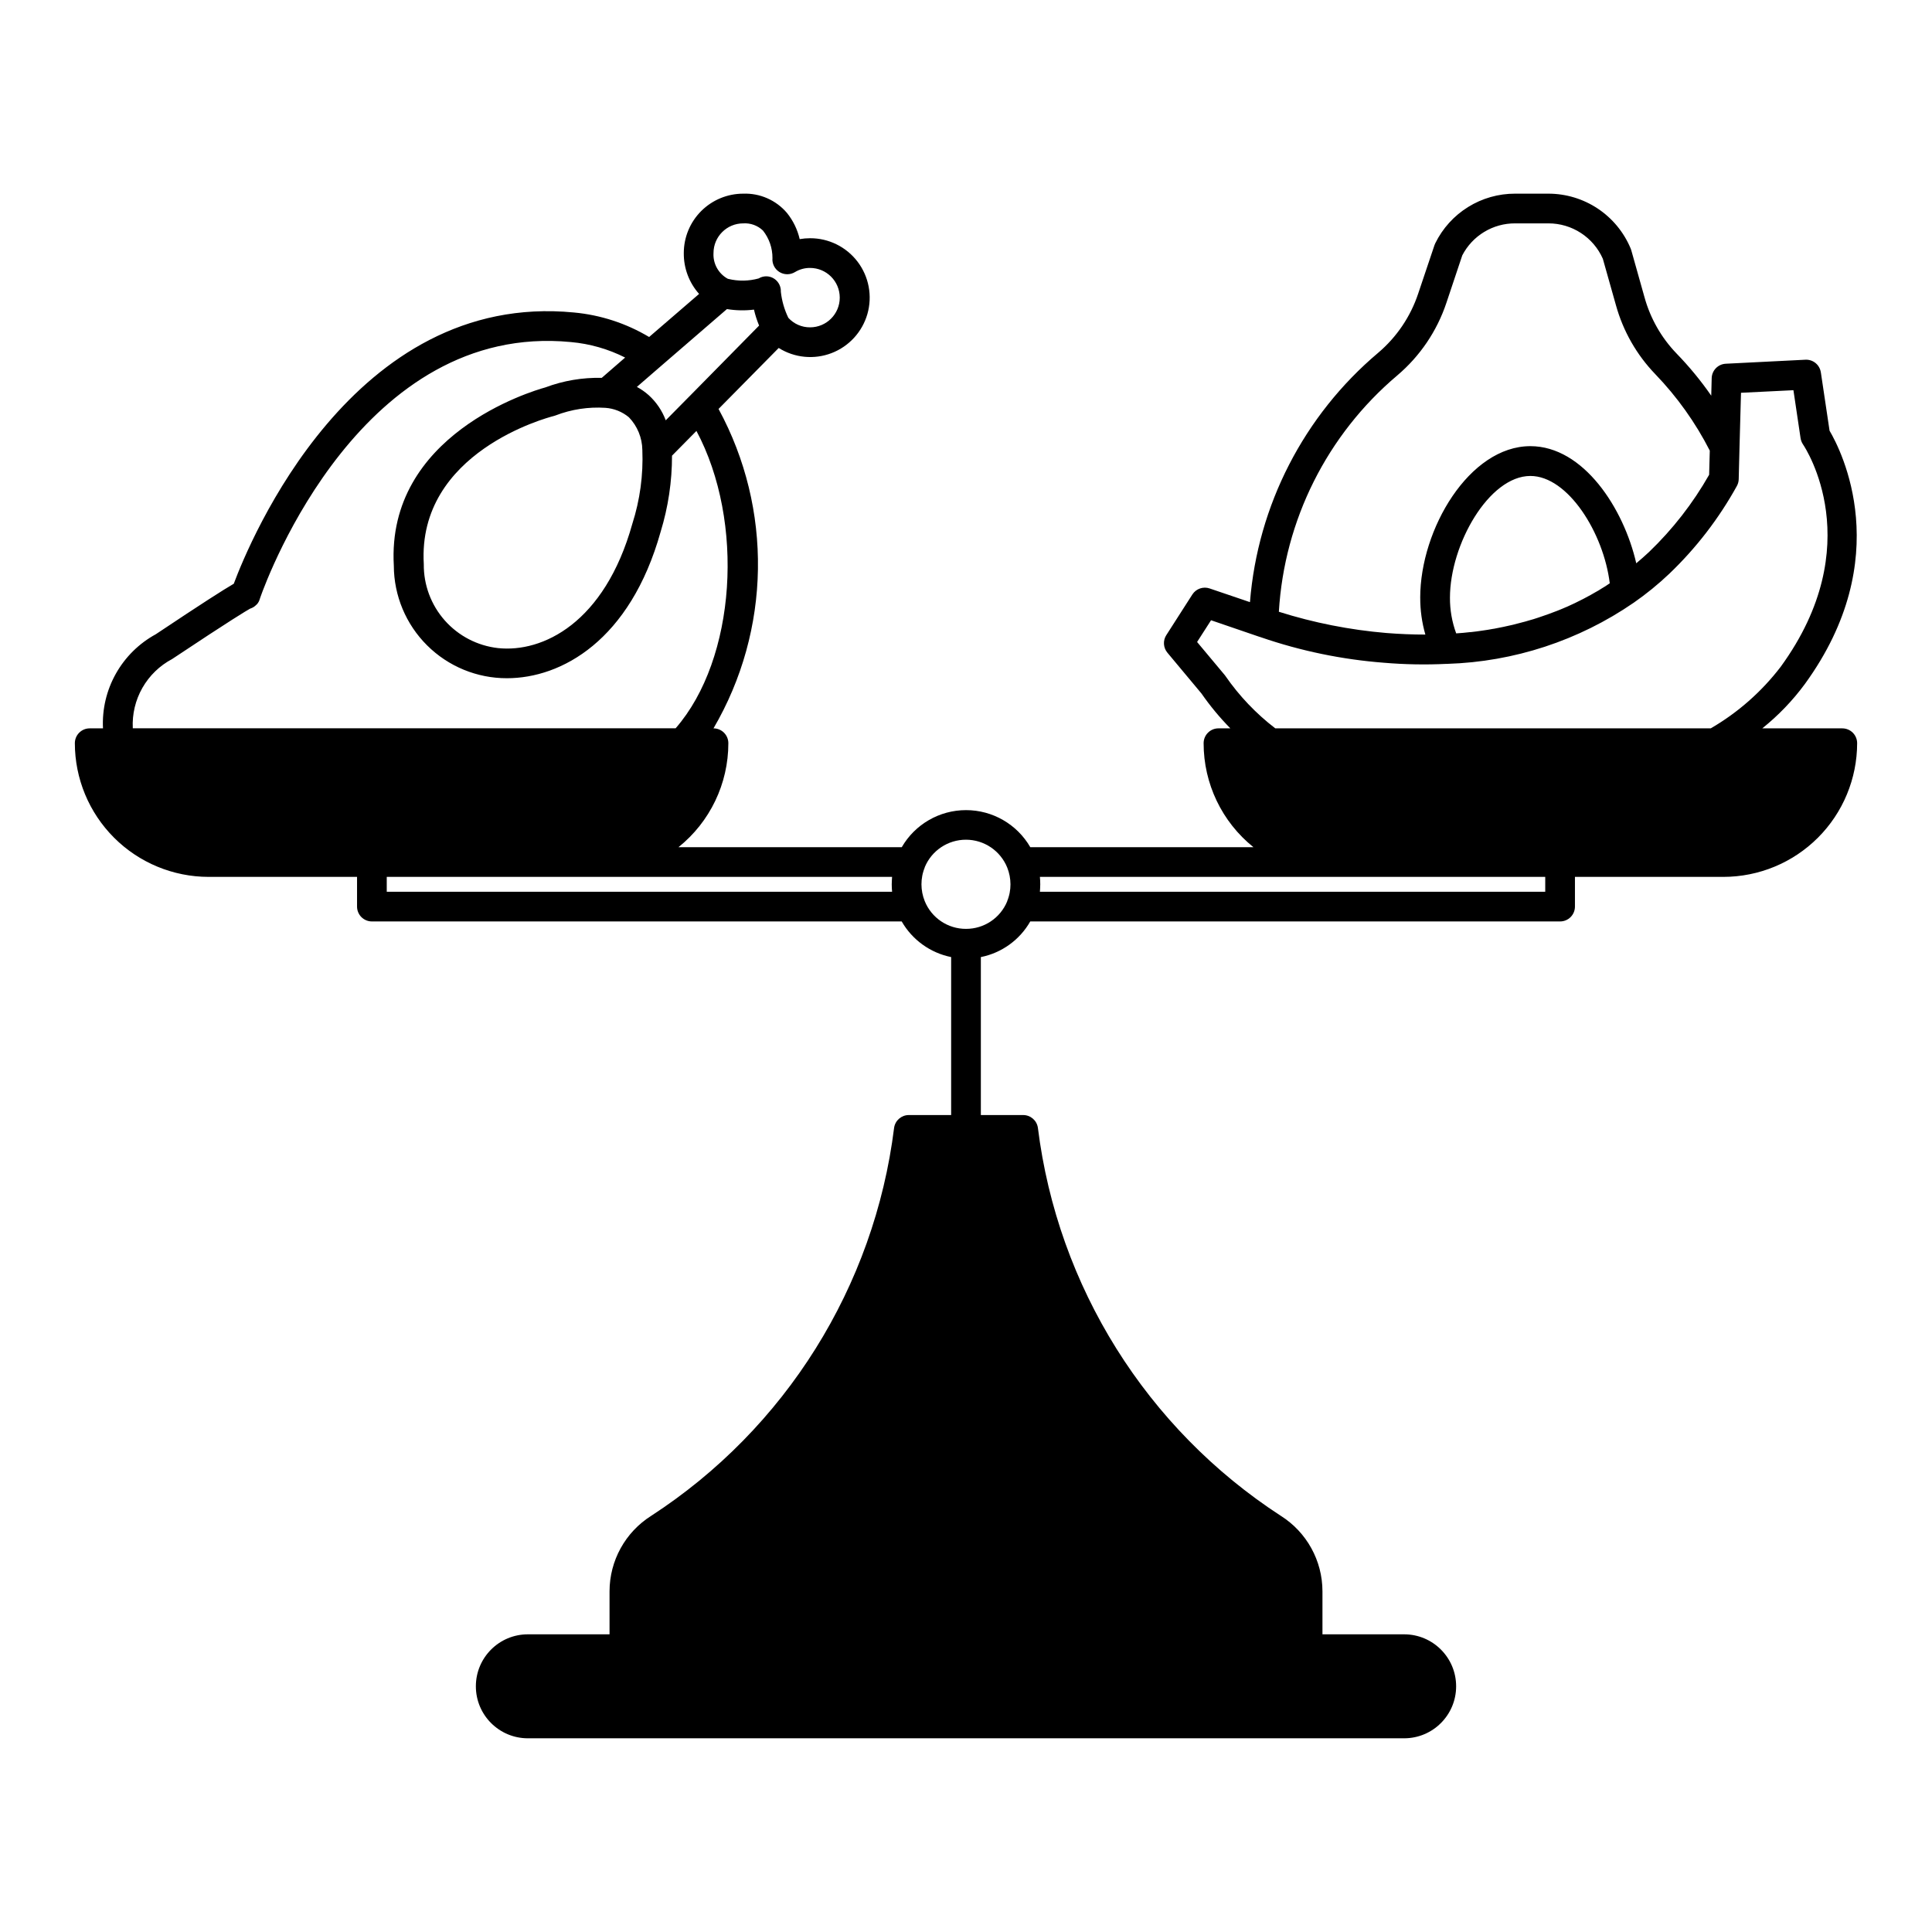 <?xml version="1.0" encoding="UTF-8"?>
<!-- Uploaded to: ICON Repo, www.svgrepo.com, Generator: ICON Repo Mixer Tools -->
<svg fill="#000000" width="800px" height="800px" version="1.1" viewBox="144 144 512 512" xmlns="http://www.w3.org/2000/svg">
 <path d="m632.22 337.02h-21.199c4.254-3.402 8.043-7.348 11.273-11.73 24.309-33.434 9.645-61.914 6.559-67.148l-2.305-15.445h-0.004c-0.289-2.012-2.062-3.473-4.094-3.367l-21.098 1.062c-2.059 0.102-3.691 1.777-3.738 3.84l-0.117 4.629c-2.75-3.973-5.828-7.711-9.195-11.18-4.016-4.168-6.926-9.273-8.477-14.852l-3.543-12.594-0.18-0.473v-0.004c-1.805-4.273-4.828-7.922-8.695-10.492-3.863-2.566-8.402-3.938-13.043-3.945h-8.855c-4.398-0.008-8.711 1.215-12.445 3.535-3.738 2.32-6.75 5.641-8.691 9.59-0.078 0.16-0.148 0.328-0.211 0.496l-4.312 12.816c-2.027 6.125-5.707 11.57-10.629 15.742-19.684 16.609-31.914 40.398-33.969 66.07l-10.668-3.621h0.004c-1.711-0.594-3.606 0.059-4.59 1.574l-6.91 10.785h-0.004c-0.93 1.441-0.816 3.32 0.277 4.644l9.035 10.824c2.285 3.293 4.848 6.383 7.66 9.242h-3.148c-2.172 0-3.934 1.762-3.934 3.934-0.008 10.711 4.848 20.848 13.199 27.555h-59.133c-3.519-6.078-10.012-9.82-17.031-9.82-7.023 0-13.516 3.742-17.031 9.82h-59.168c8.355-6.707 13.215-16.84 13.211-27.555 0-1.043-0.414-2.043-1.152-2.781-0.738-0.738-1.742-1.152-2.785-1.152 15.227-26.039 15.734-58.145 1.34-84.648l15.941-16.16c4.191 2.629 9.379 3.137 14.004 1.363 4.621-1.773 8.141-5.617 9.504-10.375 1.359-4.762 0.398-9.887-2.59-13.832-2.992-3.945-7.664-6.258-12.613-6.238-0.918 0-1.836 0.078-2.742 0.238-0.59-2.551-1.75-4.934-3.398-6.969-2.879-3.371-7.141-5.242-11.574-5.078-4.176 0-8.18 1.66-11.133 4.613s-4.609 6.957-4.609 11.133c-0.043 3.988 1.402 7.848 4.055 10.824l-13.242 11.414c-6.078-3.629-12.891-5.848-19.941-6.496-58.605-5.691-85.922 60.613-90.133 71.887-2.715 1.574-8.25 5.102-20.664 13.383-4.441 2.422-8.109 6.047-10.586 10.457-2.477 4.41-3.66 9.43-3.41 14.484h-3.519c-2.172 0-3.938 1.762-3.938 3.934 0.012 9.395 3.746 18.398 10.391 25.039 6.641 6.641 15.645 10.375 25.035 10.387h39.359v7.871c0 1.043 0.414 2.047 1.152 2.785 0.738 0.738 1.742 1.152 2.785 1.152h140.4c2.805 4.887 7.582 8.328 13.105 9.445v41.863h-11.219c-1.953 0-3.609 1.43-3.894 3.363-5.242 42.105-28.809 79.75-64.395 102.86-6.856 4.336-11.012 11.883-11.02 19.992v11.398h-21.648c-7.609 0-13.777 6.168-13.777 13.777s6.168 13.777 13.777 13.777h232.23-0.004c7.609 0 13.777-6.168 13.777-13.777s-6.168-13.777-13.777-13.777h-21.648v-11.398c-0.004-8.109-4.164-15.656-11.02-19.992-35.586-23.113-59.152-60.758-64.395-102.86-0.281-1.934-1.941-3.363-3.894-3.363h-11.219v-41.863c5.527-1.105 10.301-4.551 13.094-9.445h140.41c1.047 0 2.047-0.414 2.785-1.152 0.738-0.738 1.152-1.742 1.152-2.785v-7.871h39.359c9.395-0.012 18.398-3.746 25.039-10.387 6.641-6.641 10.375-15.645 10.387-25.039 0-1.043-0.414-2.043-1.152-2.781-0.738-0.738-1.742-1.152-2.785-1.152zm-117.94-93.52c6.019-5.098 10.527-11.75 13.027-19.234l4.211-12.594c1.328-2.562 3.336-4.711 5.805-6.207 2.465-1.496 5.301-2.281 8.184-2.269h8.855c3.055-0.004 6.039 0.883 8.598 2.551 2.559 1.664 4.578 4.039 5.809 6.832l3.488 12.359c1.906 6.844 5.484 13.105 10.414 18.223 5.785 6.004 10.648 12.828 14.438 20.254l-0.172 6.398v0.004c-4.293 7.555-9.656 14.449-15.926 20.465-1.102 1.023-2.227 2.031-3.387 2.992-3.305-14.508-13.973-31.039-28.062-31.039-16.152 0-29.191 21.98-29.191 40.148h0.004c-0.012 3.309 0.445 6.602 1.359 9.785-3.387 0-6.828-0.141-10.328-0.418-9.676-0.816-19.234-2.703-28.496-5.629 1.445-24.289 12.785-46.922 31.371-62.621zm37.43 64.156c-0.852 0.301-1.715 0.551-2.582 0.789-0.551 0.18-1.125 0.332-1.691 0.473-1.652 0.473-3.344 0.867-5.055 1.219-0.828 0.18-1.652 0.34-2.496 0.496h-0.078c-1.008 0.195-2.031 0.355-3.055 0.496-1.023 0.141-2.008 0.301-3.031 0.395v-0.004c-0.051 0.012-0.102 0.012-0.156 0-1.219 0.141-2.418 0.262-3.66 0.332-1.109-3.023-1.668-6.223-1.652-9.445 0-14.105 10.336-32.273 21.316-32.273 9.957 0 19.422 15.137 21.035 28.457l-0.078 0.039v-0.004c-0.684 0.492-1.395 0.945-2.125 1.363-0.535 0.359-1.086 0.688-1.656 0.984-0.395 0.234-0.789 0.449-1.156 0.668-0.668 0.379-1.34 0.723-2.008 1.078-0.668 0.355-1.301 0.668-1.969 0.984l-0.234 0.117c-0.723 0.355-1.434 0.684-2.18 1.008l-0.156 0.055c-0.789 0.355-1.574 0.668-2.363 0.984-1.605 0.625-3.281 1.238-4.969 1.789zm-82.953 15.492-0.211-0.277-7.305-8.738 3.699-5.762 12.594 4.312 0.668 0.211v0.004c10.508 3.613 21.434 5.875 32.512 6.731 5.527 0.469 11.082 0.57 16.625 0.301h0.199c17.684-0.547 34.836-6.172 49.41-16.203 3.34-2.32 6.496-4.891 9.445-7.691 7.094-6.785 13.117-14.609 17.871-23.199 0.316-0.555 0.492-1.184 0.512-1.824l0.211-8.477 0.395-14.445 13.895-0.684 1.891 12.715v-0.004c0.094 0.59 0.312 1.156 0.645 1.652 0.73 1.062 17.516 26.711-5.902 58.922-5.051 6.606-11.348 12.152-18.539 16.328h-115.41c-5.098-3.91-9.555-8.59-13.207-13.871zm-127.8-119.95c1.938-0.129 3.836 0.562 5.234 1.902 1.641 2.066 2.531 4.629 2.519 7.266-0.141 1.484 0.566 2.918 1.828 3.711 1.262 0.789 2.859 0.801 4.133 0.031 1.203-0.734 2.59-1.113 4-1.102 4.348 0 7.871 3.523 7.871 7.871s-3.523 7.871-7.871 7.871c-2.188 0.012-4.277-0.902-5.75-2.519-1.055-2.172-1.727-4.512-1.988-6.91 0.059-1.336-0.562-2.613-1.656-3.387-1.254-0.887-2.914-0.941-4.227-0.141-2.621 0.723-5.383 0.766-8.027 0.125l-0.18-0.055h-0.004c-2.449-1.355-3.91-3.996-3.754-6.793 0-4.348 3.523-7.871 7.871-7.871zm-4.312 22.711c2.367 0.391 4.781 0.438 7.164 0.141 0.332 1.445 0.789 2.863 1.359 4.234l-18.285 18.57-0.355 0.355-6.102 6.18h0.004c-0.953-2.547-2.496-4.824-4.504-6.652-0.961-0.855-2.016-1.598-3.148-2.203l6.164-5.336zm-32.211 26.172c2.289 0.16 4.469 1.035 6.234 2.504 2.242 2.328 3.516 5.426 3.559 8.66 0.27 6.629-0.629 13.258-2.656 19.578-7.359 26.332-23.812 34.18-35.582 32.93h0.004c-5.457-0.609-10.492-3.227-14.129-7.336-3.637-4.113-5.617-9.43-5.555-14.922-1.754-29.719 32.867-38.848 34.418-39.242v0.004c0.168-0.047 0.336-0.098 0.496-0.16 4.203-1.621 8.711-2.309 13.211-2.016zm-114.8 66.559c15.793-10.508 19.73-12.832 20.648-13.344 0.199-0.059 0.395-0.137 0.574-0.234 0.402-0.191 0.766-0.461 1.066-0.789h0.039c0.445-0.441 0.758-1 0.902-1.613 0.055-0.066 0.082-0.148 0.082-0.234 2.141-6.102 27.176-73.133 82.355-67.777 5.008 0.445 9.883 1.84 14.367 4.106l-6.195 5.375v0.004c-5.102-0.117-10.18 0.742-14.957 2.535-3.66 1.008-42.156 12.516-40.148 47.273v-0.004c0.031 7.926 3.203 15.512 8.824 21.098 5.617 5.586 13.223 8.715 21.145 8.699 14.445 0 32.652-9.957 40.738-38.809 2.004-6.535 3.023-13.332 3.016-20.168l6.473-6.559c12.832 24.008 10.523 60.402-5.512 78.801h-143.86c-0.191-3.738 0.691-7.453 2.543-10.707 1.852-3.25 4.594-5.906 7.902-7.652zm56.859 61.68v-3.938h133.92l-0.055 0.844c0 0.379-0.039 0.789-0.039 1.125 0 0.645 0.039 1.316 0.094 1.969zm153.51 9.84c-4.812 0.016-9.145-2.902-10.945-7.363-0.566-1.414-0.859-2.922-0.863-4.445 0-0.754 0.07-1.504 0.211-2.246 0.07-0.379 0.16-0.754 0.277-1.125 0.094-0.355 0.234-0.723 0.379-1.078v-0.062h-0.004c1.828-4.434 6.156-7.324 10.953-7.309 4.797 0.012 9.109 2.926 10.91 7.371 0.566 1.414 0.859 2.926 0.863 4.449 0 0.75-0.07 1.504-0.211 2.242-0.07 0.379-0.16 0.75-0.277 1.117-0.094 0.355-0.234 0.723-0.379 1.086v0.055h0.004c-1.816 4.434-6.133 7.32-10.918 7.309zm153.5-9.84h-133.92l0.055-0.844c0-0.379 0.039-0.789 0.039-1.125 0-0.652-0.039-1.324-0.094-1.969h133.92z"/>
</svg>